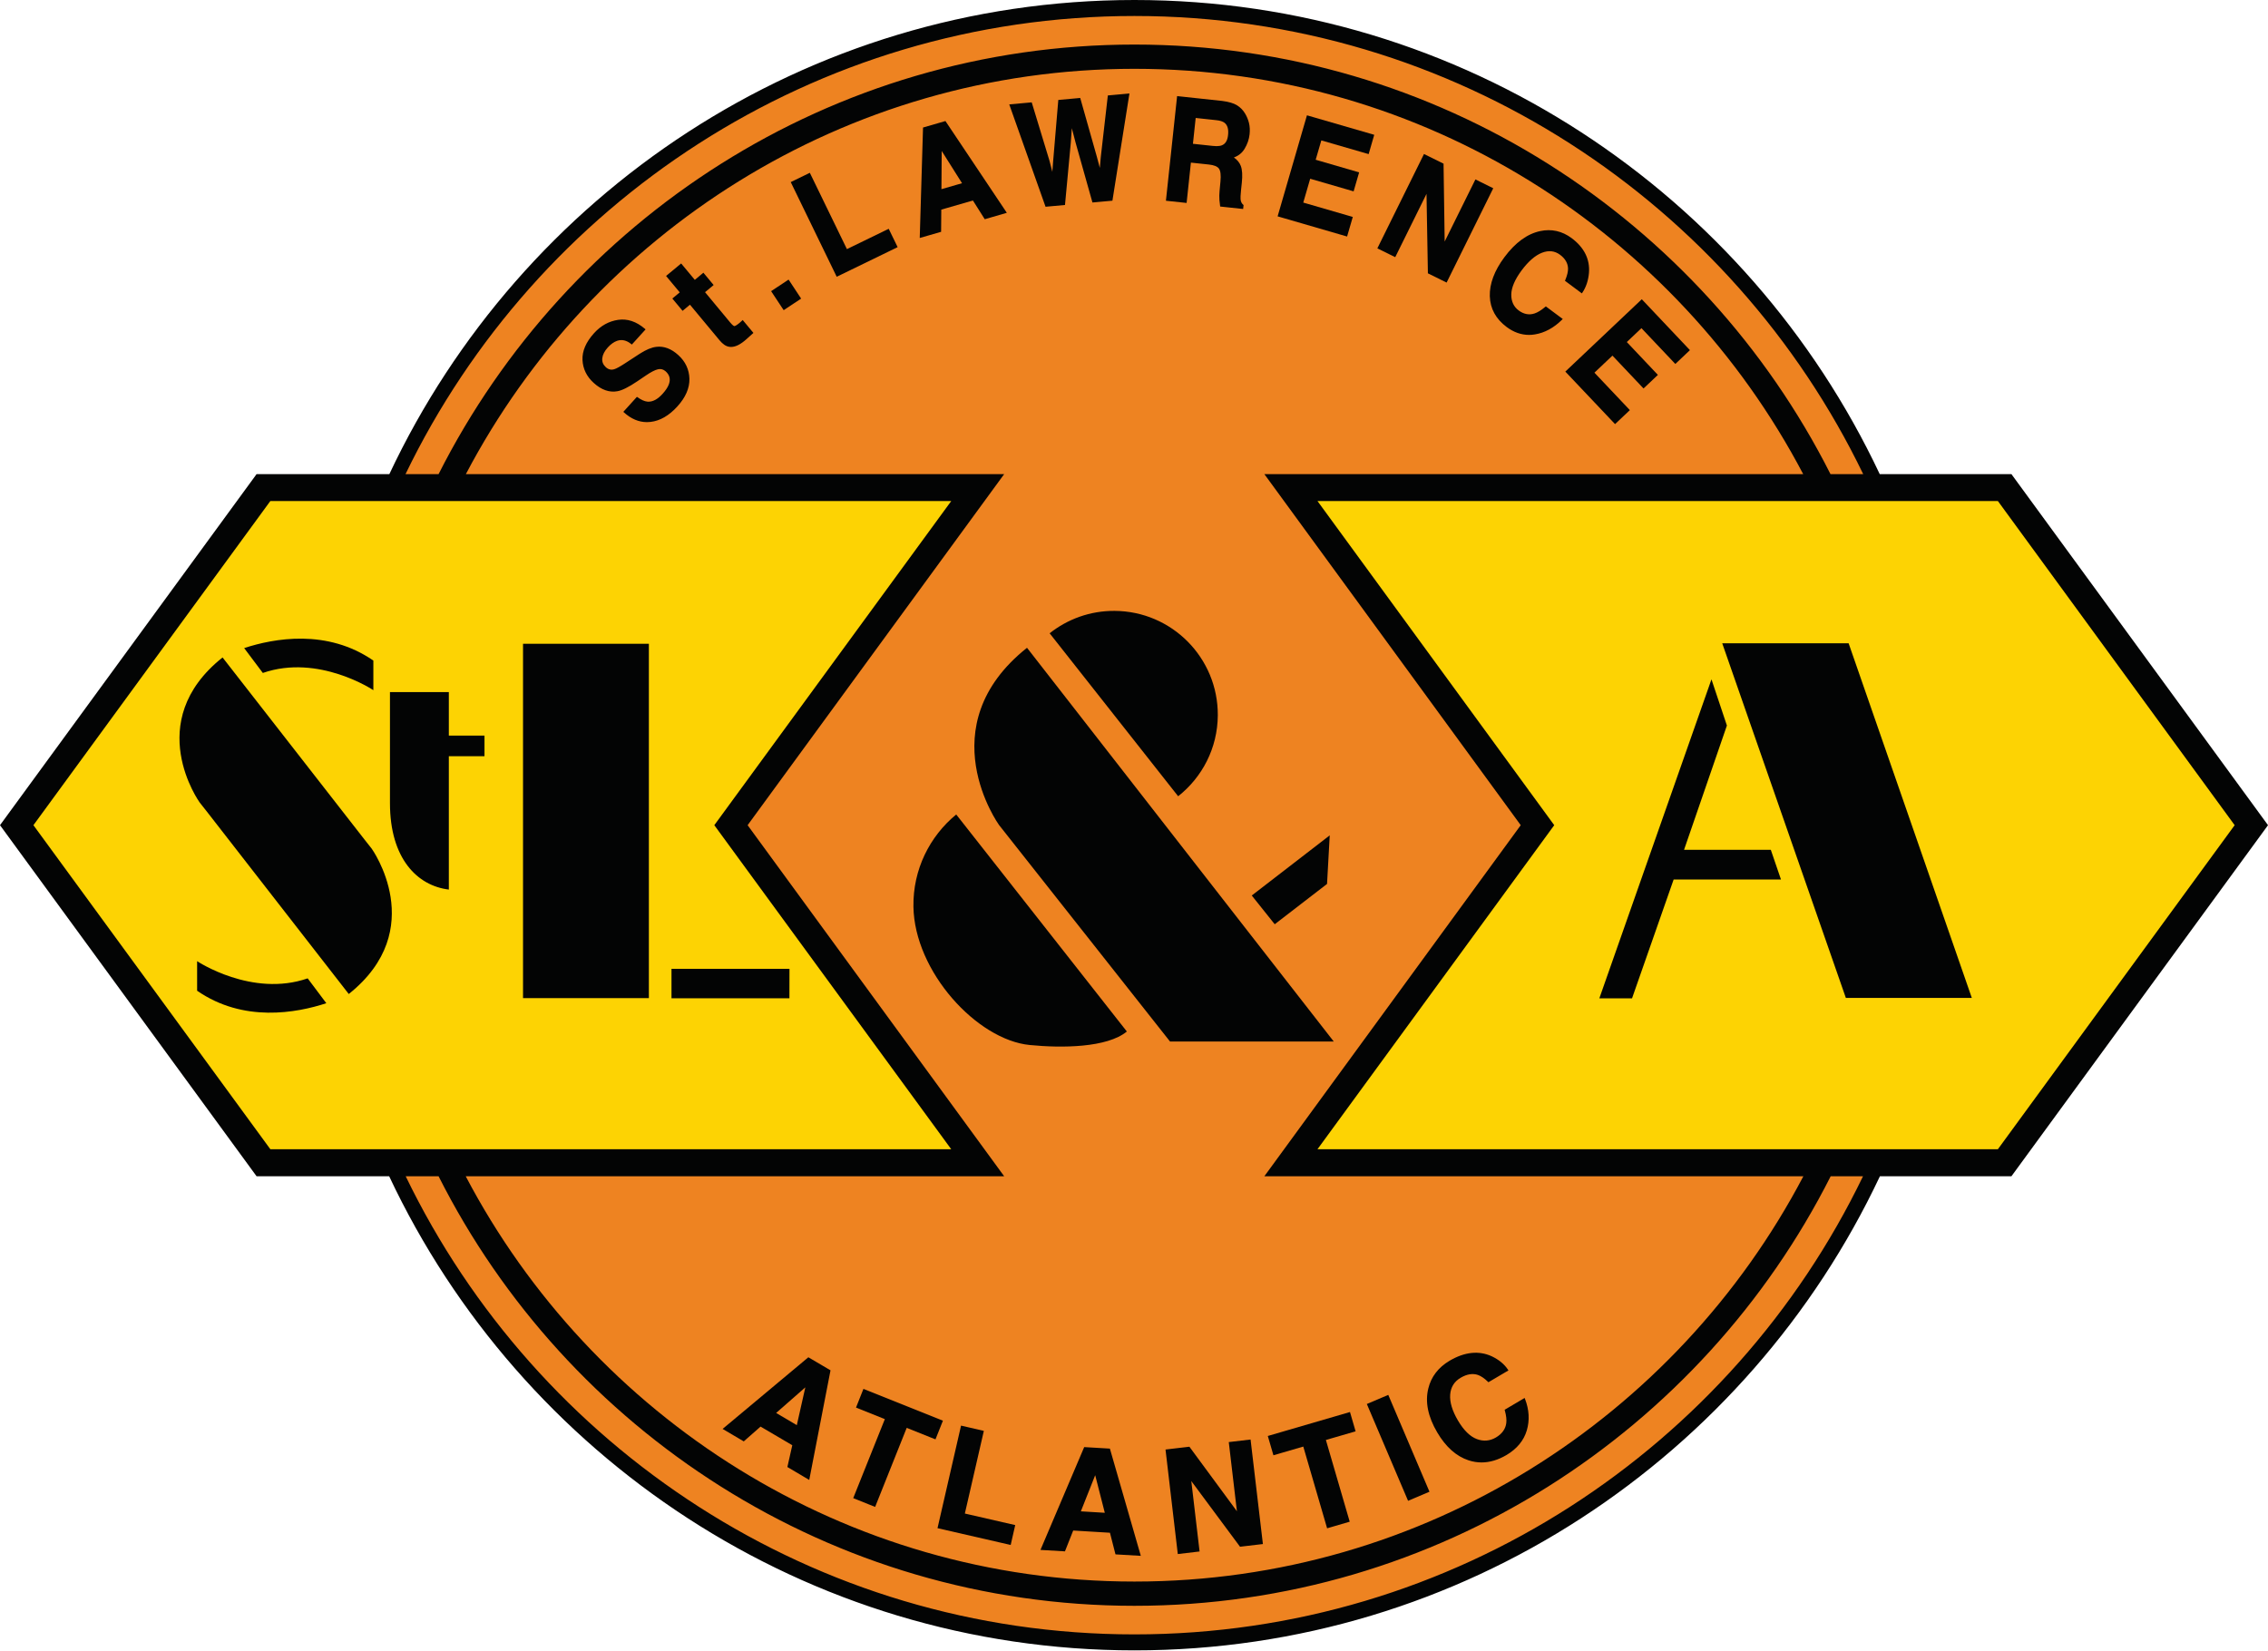 <?xml version="1.0" encoding="UTF-8" standalone="no"?>
<!DOCTYPE svg PUBLIC "-//W3C//DTD SVG 1.1//EN" "http://www.w3.org/Graphics/SVG/1.1/DTD/svg11.dtd">
<svg width="100%" height="100%" viewBox="0 0 526 383" version="1.1" xmlns="http://www.w3.org/2000/svg" xmlns:xlink="http://www.w3.org/1999/xlink" xml:space="preserve" xmlns:serif="http://www.serif.com/" style="fill-rule:evenodd;clip-rule:evenodd;stroke-linejoin:round;stroke-miterlimit:2;">
    <g transform="matrix(1,0,0,1,-1.725,-2.371)">
        <g transform="matrix(4.167,0,0,4.167,0,0)">
            <path d="M109.329,46.486C109.329,71.796 88.834,92.289 63.552,92.289C38.271,92.289 17.776,71.796 17.776,46.486C17.776,21.204 38.271,0.71 63.552,0.71C88.834,0.71 109.329,21.204 109.329,46.486Z" style="fill:rgb(238,131,33);fill-rule:nonzero;"/>
        </g>
        <g transform="matrix(4.167,0,0,4.167,0,0)">
            <path d="M42.024,46.499L56.303,26.959L26.343,26.959C33.383,13.559 47.423,4.399 63.553,4.399C79.694,4.399 93.734,13.559 100.774,26.959L70.784,26.959L85.053,46.499L70.784,66.04L100.784,66.04C93.744,79.439 79.704,88.599 63.553,88.599C47.414,88.599 33.374,79.439 26.334,66.04L56.303,66.04L42.024,46.499ZM63.553,91.54C45.723,91.54 30.284,81.12 22.994,66.04L24.824,66.04C31.973,80.21 46.654,89.949 63.553,89.949C80.463,89.949 95.144,80.21 102.304,66.04L104.104,66.04C96.824,81.12 81.383,91.54 63.553,91.54ZM63.553,1.459C81.394,1.459 96.834,11.889 104.114,26.959L102.294,26.959C95.133,12.789 80.463,3.049 63.553,3.049C46.654,3.049 31.984,12.789 24.824,26.959L22.984,26.959C30.263,11.889 45.713,1.459 63.553,1.459ZM112.364,26.959L105.034,26.959C97.694,11.38 81.864,0.569 63.553,0.569C45.244,0.569 29.414,11.38 22.084,26.959L14.694,26.959L0.414,46.499L14.694,66.04L22.074,66.04C29.404,81.62 45.244,92.429 63.553,92.429C81.864,92.429 97.704,81.62 105.044,66.04L112.364,66.04L126.645,46.499L112.364,26.959Z" style="fill:rgb(3,4,4);fill-rule:nonzero;"/>
        </g>
        <g transform="matrix(4.167,0,0,4.167,0,0)">
            <path d="M15.461,64.535L53.356,64.535L40.17,46.499L53.358,28.456L15.461,28.456L2.274,46.499L15.461,64.535Z" style="fill:rgb(253,211,3);fill-rule:nonzero;"/>
        </g>
        <g transform="matrix(4.167,0,0,4.167,0,0)">
            <path d="M124.788,46.499L111.609,28.456L73.74,28.456L86.918,46.499L73.741,64.535L111.61,64.535L124.788,46.499Z" style="fill:rgb(253,211,3);fill-rule:nonzero;"/>
        </g>
        <g transform="matrix(4.167,0,0,4.167,0,0)">
            <path d="M43.526,79.223L44.795,79.971L45.319,77.651L43.526,79.223ZM45.409,76.176L46.583,76.868L45.418,82.864L44.293,82.2L44.567,80.987L42.739,79.913L41.803,80.735L40.719,80.096L45.409,76.176Z" style="fill:rgb(3,4,4);fill-rule:nonzero;"/>
        </g>
        <g transform="matrix(4.167,0,0,4.167,0,0)">
            <path d="M43.611,79.215L44.762,79.893L45.236,77.79L43.611,79.215ZM44.829,80.049L44.77,80.014L43.441,79.231L43.493,79.186L45.402,77.512L45.368,77.662L44.829,80.049ZM44.35,82.175L45.383,82.785L46.527,76.893L45.414,76.237L40.806,80.089L41.797,80.673L42.733,79.851L42.764,79.87L44.624,80.963L44.35,82.175ZM45.454,82.943L45.393,82.907L44.237,82.224L44.51,81.011L42.745,79.974L41.809,80.797L40.632,80.103L40.687,80.058L45.404,76.116L45.434,76.133L46.638,76.842L45.454,82.943Z" style="fill:rgb(3,4,4);fill-rule:nonzero;"/>
        </g>
        <g transform="matrix(4.167,0,0,4.167,0,0)">
            <path d="M52.829,79.672L52.452,80.62L50.85,79.979L49.092,84.38L47.967,83.928L49.727,79.53L48.122,78.887L48.499,77.94L52.829,79.672Z" style="fill:rgb(3,4,4);fill-rule:nonzero;"/>
        </g>
        <g transform="matrix(4.167,0,0,4.167,0,0)">
            <path d="M48.033,83.901L49.064,84.314L50.822,79.914L52.423,80.554L52.764,79.701L48.527,78.005L48.186,78.859L49.793,79.502L49.774,79.548L48.033,83.901ZM49.121,84.445L47.902,83.956L47.92,83.91L49.662,79.558L48.057,78.916L48.075,78.869L48.47,77.875L48.517,77.893L52.893,79.644L52.876,79.691L52.48,80.685L50.878,80.045L49.121,84.445Z" style="fill:rgb(3,4,4);fill-rule:nonzero;"/>
        </g>
        <g transform="matrix(4.167,0,0,4.167,0,0)">
            <path d="M53.94,79.979L55.112,80.249L54.055,84.85L56.858,85.493L56.627,86.503L52.653,85.59L53.94,79.979Z" style="fill:rgb(3,4,4);fill-rule:nonzero;"/>
        </g>
        <g transform="matrix(4.167,0,0,4.167,0,0)">
            <path d="M52.712,85.553L56.589,86.443L56.798,85.53L53.996,84.887L54.006,84.839L55.052,80.286L53.977,80.039L52.712,85.553ZM56.666,86.562L56.617,86.551L52.593,85.628L52.604,85.58L53.903,79.92L53.951,79.93L55.171,80.212L55.161,80.259L54.115,84.813L56.918,85.456L56.666,86.562Z" style="fill:rgb(3,4,4);fill-rule:nonzero;"/>
        </g>
        <g transform="matrix(4.167,0,0,4.167,0,0)">
            <path d="M60.499,84.737L61.969,84.825L61.379,82.518L60.499,84.737ZM60.79,81.167L62.149,81.247L63.84,87.114L62.538,87.038L62.229,85.835L60.112,85.708L59.653,86.866L58.397,86.792L60.79,81.167Z" style="fill:rgb(3,4,4);fill-rule:nonzero;"/>
        </g>
        <g transform="matrix(4.167,0,0,4.167,0,0)">
            <path d="M60.571,84.691L61.904,84.771L61.369,82.679L60.571,84.691ZM62.035,84.879L60.426,84.783L60.452,84.718L61.39,82.357L62.035,84.879ZM62.577,86.99L63.773,87.06L62.111,81.295L60.822,81.218L58.471,86.746L59.62,86.814L60.079,85.656L60.115,85.658L62.268,85.787L62.278,85.822L62.577,86.99ZM63.908,87.168L62.499,87.086L62.489,87.05L62.19,85.882L60.145,85.759L59.686,86.918L59.65,86.916L58.323,86.838L58.351,86.772L60.757,81.115L62.187,81.199L62.197,81.233L63.908,87.168Z" style="fill:rgb(3,4,4);fill-rule:nonzero;"/>
        </g>
        <g transform="matrix(4.167,0,0,4.167,0,0)">
            <path d="M65.338,81.294L66.59,81.147L69.329,84.868L68.86,80.88L69.973,80.749L70.647,86.467L69.452,86.608L66.647,82.825L67.124,86.881L66.01,87.012L65.338,81.294Z" style="fill:rgb(3,4,4);fill-rule:nonzero;"/>
        </g>
        <g transform="matrix(4.167,0,0,4.167,0,0)">
            <path d="M65.394,81.338L66.054,86.957L67.068,86.838L66.576,82.644L66.687,82.796L69.474,86.555L70.591,86.423L69.929,80.804L68.916,80.923L69.4,85.049L69.289,84.897L66.567,81.2L65.394,81.338ZM65.966,87.068L65.283,81.25L66.614,81.094L66.63,81.118L69.257,84.686L68.804,80.836L70.017,80.693L70.703,86.511L69.429,86.661L69.412,86.637L66.718,83.005L67.179,86.925L65.966,87.068Z" style="fill:rgb(3,4,4);fill-rule:nonzero;"/>
        </g>
        <g transform="matrix(4.167,0,0,4.167,0,0)">
            <path d="M75.516,79.223L75.801,80.204L74.147,80.684L75.473,85.233L74.311,85.573L72.985,81.024L71.323,81.508L71.038,80.53L75.516,79.223Z" style="fill:rgb(3,4,4);fill-rule:nonzero;"/>
        </g>
        <g transform="matrix(4.167,0,0,4.167,0,0)">
            <path d="M73.019,80.963L73.033,81.01L74.345,85.51L75.412,85.199L74.085,80.65L74.133,80.636L75.74,80.17L75.482,79.286L71.099,80.564L71.357,81.447L73.019,80.963ZM74.277,85.635L74.263,85.587L72.951,81.086L71.289,81.57L70.976,80.496L75.55,79.162L75.863,80.238L75.815,80.252L74.209,80.718L75.535,85.267L75.487,85.281L74.277,85.635Z" style="fill:rgb(3,4,4);fill-rule:nonzero;"/>
        </g>
        <g transform="matrix(4.167,0,0,4.167,0,0)">
            <path d="M79.909,83.573L78.809,84.04L76.553,78.743L77.655,78.274L79.909,83.573Z" style="fill:rgb(3,4,4);fill-rule:nonzero;"/>
        </g>
        <g transform="matrix(4.167,0,0,4.167,0,0)">
            <path d="M76.619,78.769L78.835,83.974L79.843,83.547L77.628,78.339L76.619,78.769ZM78.783,84.105L76.488,78.716L77.681,78.209L79.974,83.599L78.783,84.105Z" style="fill:rgb(3,4,4);fill-rule:nonzero;"/>
        </g>
        <g transform="matrix(4.167,0,0,4.167,0,0)">
            <path d="M79.958,77.864C80.114,77.221 80.502,76.717 81.118,76.352C81.944,75.866 82.71,75.784 83.415,76.104C83.805,76.288 84.102,76.53 84.299,76.831L83.262,77.442C83.057,77.243 82.866,77.114 82.692,77.053C82.379,76.946 82.043,77.001 81.68,77.215C81.311,77.432 81.11,77.756 81.077,78.186C81.043,78.616 81.19,79.108 81.518,79.665C81.846,80.221 82.206,80.571 82.594,80.715C82.981,80.86 83.348,80.829 83.696,80.624C84.051,80.415 84.252,80.135 84.297,79.788C84.325,79.6 84.297,79.358 84.215,79.061L85.245,78.454C85.475,79.047 85.506,79.62 85.342,80.174C85.176,80.729 84.809,81.172 84.241,81.51C83.534,81.926 82.844,82.026 82.17,81.805C81.495,81.585 80.92,81.073 80.45,80.274C79.938,79.407 79.774,78.604 79.958,77.864Z" style="fill:rgb(3,4,4);fill-rule:nonzero;"/>
        </g>
        <g transform="matrix(4.167,0,0,4.167,0,0)">
            <path d="M82.544,75.963C82.102,75.963 81.63,76.108 81.143,76.395C80.541,76.753 80.158,77.251 80.006,77.876C79.827,78.599 79.991,79.397 80.493,80.249C80.956,81.034 81.525,81.542 82.186,81.757C82.845,81.974 83.525,81.875 84.215,81.467C84.77,81.137 85.133,80.698 85.294,80.16C85.45,79.635 85.424,79.086 85.219,78.527L84.274,79.085C84.349,79.371 84.374,79.609 84.347,79.795C84.3,80.157 84.089,80.45 83.721,80.667C83.361,80.88 82.975,80.912 82.577,80.762C82.177,80.614 81.807,80.254 81.475,79.69C81.144,79.129 80.993,78.621 81.027,78.182C81.061,77.737 81.273,77.397 81.655,77.172C82.031,76.951 82.384,76.892 82.709,77.006C82.883,77.067 83.072,77.193 83.269,77.38L84.228,76.815C84.038,76.544 83.757,76.32 83.393,76.149C83.122,76.026 82.835,75.963 82.544,75.963ZM82.874,81.969C82.633,81.969 82.391,81.93 82.155,81.853C81.47,81.63 80.882,81.107 80.407,80.299C79.89,79.424 79.723,78.601 79.909,77.852C80.068,77.2 80.465,76.681 81.092,76.309C81.928,75.816 82.719,75.732 83.435,76.058C83.835,76.247 84.14,76.498 84.341,76.803L84.37,76.847L83.254,77.505L83.227,77.478C83.03,77.287 82.844,77.16 82.675,77.1C82.381,77 82.056,77.05 81.706,77.258C81.353,77.465 81.159,77.779 81.127,78.19C81.094,78.608 81.241,79.095 81.561,79.639C81.881,80.182 82.235,80.528 82.612,80.669C82.982,80.807 83.335,80.776 83.67,80.581C84.011,80.38 84.206,80.112 84.248,79.781C84.274,79.601 84.247,79.363 84.168,79.075L84.157,79.038L85.27,78.38L85.292,78.435C85.524,79.035 85.557,79.625 85.39,80.189C85.222,80.751 84.844,81.21 84.266,81.553C83.797,81.83 83.329,81.969 82.874,81.969Z" style="fill:rgb(3,4,4);fill-rule:nonzero;"/>
        </g>
        <g transform="matrix(4.167,0,0,4.167,0,0)">
            <path d="M35.871,22.723C36.088,22.876 36.279,22.959 36.441,22.974C36.737,23 37.032,22.852 37.324,22.529C37.499,22.336 37.619,22.158 37.681,21.995C37.8,21.687 37.739,21.422 37.498,21.203C37.357,21.076 37.197,21.033 37.018,21.075C36.841,21.119 36.614,21.236 36.335,21.426L35.857,21.751C35.386,22.068 35.023,22.25 34.767,22.296C34.335,22.376 33.911,22.226 33.492,21.846C33.109,21.5 32.907,21.086 32.883,20.604C32.861,20.121 33.071,19.635 33.516,19.145C33.887,18.735 34.324,18.494 34.824,18.421C35.325,18.347 35.808,18.51 36.274,18.907L35.575,19.678C35.305,19.459 35.029,19.398 34.747,19.491C34.56,19.555 34.379,19.682 34.207,19.872C34.014,20.084 33.907,20.296 33.885,20.505C33.863,20.716 33.935,20.896 34.101,21.047C34.253,21.185 34.424,21.226 34.612,21.169C34.735,21.135 34.948,21.019 35.252,20.819L36.039,20.306C36.383,20.081 36.687,19.953 36.951,19.923C37.358,19.876 37.752,20.025 38.132,20.37C38.522,20.723 38.722,21.152 38.735,21.657C38.747,22.161 38.528,22.662 38.079,23.156C37.621,23.662 37.133,23.944 36.617,24.003C36.1,24.063 35.621,23.892 35.177,23.489L35.871,22.723Z" style="fill:rgb(3,4,4);fill-rule:nonzero;"/>
        </g>
        <g transform="matrix(4.167,0,0,4.167,0,0)">
            <path d="M35.249,23.485C35.668,23.853 36.128,24.012 36.611,23.953C37.113,23.897 37.594,23.617 38.042,23.123C38.48,22.64 38.696,22.148 38.685,21.658C38.672,21.17 38.475,20.749 38.099,20.407C37.731,20.073 37.343,19.922 36.957,19.973C36.703,20.002 36.403,20.128 36.066,20.348L35.279,20.861C34.969,21.065 34.755,21.181 34.626,21.217C34.428,21.276 34.234,21.234 34.068,21.084C33.889,20.922 33.811,20.726 33.835,20.5C33.858,20.28 33.97,20.058 34.169,19.838C34.347,19.644 34.536,19.511 34.73,19.443C35.017,19.348 35.298,19.405 35.569,19.61L36.202,18.912C35.761,18.55 35.306,18.401 34.831,18.47C34.344,18.542 33.914,18.78 33.553,19.178C33.12,19.655 32.912,20.134 32.933,20.601C32.956,21.067 33.155,21.474 33.525,21.809C33.931,22.177 34.348,22.324 34.758,22.247C35.005,22.202 35.366,22.022 35.829,21.709L36.307,21.385C36.594,21.189 36.823,21.072 37.006,21.026C37.201,20.981 37.379,21.028 37.531,21.166C37.789,21.4 37.855,21.685 37.728,22.013C37.664,22.179 37.541,22.364 37.361,22.563C37.059,22.897 36.746,23.05 36.436,23.024C36.274,23.008 36.086,22.93 35.878,22.789L35.249,23.485ZM36.418,24.065C35.965,24.065 35.538,23.883 35.144,23.526L35.107,23.492L35.863,22.657L35.899,22.682C36.108,22.828 36.292,22.91 36.446,22.924C36.466,22.926 36.487,22.927 36.508,22.927C36.766,22.927 37.028,22.781 37.287,22.495C37.458,22.306 37.575,22.132 37.634,21.977C37.747,21.687 37.691,21.446 37.464,21.24C37.335,21.124 37.191,21.086 37.03,21.124C36.861,21.165 36.637,21.281 36.364,21.468L35.885,21.792C35.403,22.117 35.041,22.298 34.776,22.345C34.338,22.427 33.888,22.273 33.459,21.883C33.068,21.53 32.857,21.1 32.834,20.606C32.81,20.111 33.028,19.608 33.479,19.111C33.856,18.695 34.306,18.446 34.817,18.372C35.328,18.295 35.832,18.463 36.306,18.869L36.345,18.903L35.58,19.747L35.543,19.717C35.288,19.51 35.026,19.448 34.762,19.538C34.585,19.6 34.41,19.724 34.244,19.906C34.059,20.109 33.956,20.313 33.935,20.51C33.915,20.705 33.98,20.868 34.134,21.009C34.274,21.136 34.431,21.172 34.597,21.121C34.716,21.088 34.927,20.972 35.224,20.777L36.011,20.264C36.362,20.036 36.676,19.904 36.945,19.874C37.362,19.822 37.777,19.979 38.166,20.333C38.564,20.693 38.772,21.139 38.785,21.655C38.796,22.172 38.572,22.688 38.116,23.19C37.652,23.703 37.149,23.993 36.623,24.053C36.554,24.061 36.485,24.065 36.418,24.065Z" style="fill:rgb(3,4,4);fill-rule:nonzero;"/>
        </g>
        <g transform="matrix(4.167,0,0,4.167,0,0)">
            <path d="M38.411,17.801L37.904,17.191L38.316,16.849L37.556,15.935L38.319,15.303L39.078,16.216L39.556,15.818L40.063,16.428L39.585,16.825L41.022,18.556C41.134,18.691 41.218,18.761 41.277,18.77C41.335,18.777 41.443,18.715 41.6,18.585C41.623,18.566 41.647,18.545 41.672,18.522C41.698,18.499 41.722,18.476 41.746,18.454L42.278,19.094L41.924,19.412C41.572,19.729 41.266,19.865 41.003,19.821C40.835,19.796 40.668,19.68 40.498,19.476L38.822,17.459L38.411,17.801Z" style="fill:rgb(3,4,4);fill-rule:nonzero;"/>
        </g>
        <g transform="matrix(4.167,0,0,4.167,0,0)">
            <path d="M38.829,17.389L38.86,17.427L40.536,19.444C40.697,19.638 40.857,19.748 41.011,19.772C41.265,19.813 41.553,19.678 41.891,19.375L42.209,19.089L41.741,18.526C41.73,18.538 41.717,18.548 41.706,18.559C41.68,18.582 41.655,18.604 41.632,18.623C41.419,18.8 41.333,18.82 41.287,18.82L41.271,18.819C41.196,18.809 41.108,18.737 40.984,18.588L39.514,16.819L39.993,16.422L39.549,15.888L39.071,16.286L39.04,16.248L38.312,15.373L37.627,15.942L38.386,16.855L37.974,17.197L38.418,17.731L38.829,17.389ZM41.1,19.88C41.065,19.88 41.03,19.877 40.996,19.871C40.814,19.843 40.639,19.724 40.46,19.507L38.815,17.529L38.404,17.871L38.373,17.833L37.834,17.185L38.246,16.842L37.486,15.929L37.524,15.897L38.326,15.233L38.357,15.271L39.085,16.146L39.563,15.748L39.594,15.786L40.133,16.434L39.655,16.832L41.06,18.525C41.196,18.686 41.258,18.716 41.284,18.72C41.308,18.72 41.379,18.703 41.568,18.547C41.59,18.528 41.614,18.507 41.639,18.484C41.665,18.462 41.688,18.44 41.711,18.418L41.75,18.38L42.347,19.099L41.958,19.449C41.635,19.738 41.355,19.88 41.1,19.88Z" style="fill:rgb(3,4,4);fill-rule:nonzero;"/>
        </g>
        <g transform="matrix(4.167,0,0,4.167,0,0)">
            <path d="M43.401,16.789L44.29,16.201L44.934,17.175L44.045,17.764L43.401,16.789Z" style="fill:rgb(3,4,4);fill-rule:nonzero;"/>
        </g>
        <g transform="matrix(4.167,0,0,4.167,0,0)">
            <path d="M43.47,16.803L44.059,17.694L44.865,17.161L44.276,16.271L43.47,16.803ZM44.032,17.833L44.003,17.791L43.332,16.775L43.374,16.748L44.303,16.132L44.332,16.173L45.003,17.19L44.961,17.217L44.032,17.833Z" style="fill:rgb(3,4,4);fill-rule:nonzero;"/>
        </g>
        <g transform="matrix(4.167,0,0,4.167,0,0)">
            <path d="M44.491,10.727L45.464,10.254L47.528,14.502L49.854,13.371L50.307,14.302L47.006,15.907L44.491,10.727Z" style="fill:rgb(3,4,4);fill-rule:nonzero;"/>
        </g>
        <g transform="matrix(4.167,0,0,4.167,0,0)">
            <path d="M44.557,10.75L47.03,15.84L50.241,14.279L49.831,13.438L47.504,14.569L47.483,14.524L45.441,10.32L44.557,10.75ZM46.983,15.974L46.961,15.929L44.424,10.704L45.488,10.187L45.509,10.232L47.551,14.435L49.877,13.304L49.899,13.349L50.374,14.325L50.329,14.347L46.983,15.974Z" style="fill:rgb(3,4,4);fill-rule:nonzero;"/>
        </g>
        <g transform="matrix(4.167,0,0,4.167,0,0)">
            <path d="M52.76,11.165L54.036,10.797L52.778,8.801L52.76,11.165ZM51.835,7.705L53.012,7.364L56.372,12.385L55.244,12.712L54.586,11.67L52.753,12.2L52.744,13.434L51.656,13.748L51.835,7.705Z" style="fill:rgb(3,4,4);fill-rule:nonzero;"/>
        </g>
        <g transform="matrix(4.167,0,0,4.167,0,0)">
            <path d="M52.827,8.972L52.811,11.098L53.958,10.767L52.827,8.972ZM52.71,11.231L52.71,11.164L52.729,8.63L54.114,10.826L54.049,10.844L52.71,11.231ZM51.884,7.743L51.708,13.681L52.694,13.397L52.704,12.162L52.74,12.152L54.609,11.611L54.628,11.643L55.266,12.653L56.293,12.357L52.991,7.422L51.884,7.743ZM51.604,13.815L51.606,13.747L51.787,7.667L51.822,7.657L53.034,7.306L53.054,7.336L56.451,12.414L55.221,12.771L55.202,12.739L54.564,11.729L52.803,12.237L52.793,13.472L51.604,13.815Z" style="fill:rgb(3,4,4);fill-rule:nonzero;"/>
        </g>
        <g transform="matrix(4.167,0,0,4.167,0,0)">
            <path d="M57.8,6.32L58.78,9.541L59.011,10.441L59.08,9.532L59.362,6.177L60.5,6.074L61.412,9.301L61.652,10.201L61.731,9.307L62.118,5.927L63.215,5.828L62.285,11.693L61.252,11.786L60.325,8.489L60.041,7.399L59.96,8.523L59.642,11.933L58.64,12.024L56.655,6.424L57.8,6.32Z" style="fill:rgb(3,4,4);fill-rule:nonzero;"/>
        </g>
        <g transform="matrix(4.167,0,0,4.167,0,0)">
            <path d="M56.723,6.468L58.674,11.971L59.596,11.887L59.911,8.518L60.012,7.092L60.374,8.477L61.29,11.733L62.242,11.647L63.156,5.883L62.163,5.973L61.781,9.313L61.676,10.487L61.364,9.314L60.462,6.128L59.408,6.223L59.129,9.537L59.039,10.747L58.731,9.553L57.764,6.374L56.723,6.468ZM58.606,12.077L58.593,12.041L56.586,6.38L57.836,6.266L57.848,6.305L58.828,9.527L58.984,10.135L59.03,9.528L59.316,6.132L60.537,6.021L60.547,6.061L61.46,9.287L61.627,9.914L61.681,9.303L62.073,5.882L62.113,5.878L63.275,5.772L63.265,5.836L62.328,11.739L61.215,11.84L61.205,11.8L60.277,8.503L60.069,7.705L60.01,8.527L59.688,11.979L58.606,12.077Z" style="fill:rgb(3,4,4);fill-rule:nonzero;"/>
        </g>
        <g transform="matrix(4.167,0,0,4.167,0,0)">
            <path d="M66.918,7.08L66.754,8.617L67.913,8.741C68.142,8.765 68.319,8.753 68.441,8.703C68.656,8.615 68.781,8.412 68.814,8.09C68.852,7.744 68.778,7.501 68.594,7.361C68.491,7.282 68.329,7.23 68.106,7.207L66.918,7.08ZM69.234,6.471C69.414,6.581 69.561,6.732 69.674,6.923C69.767,7.079 69.836,7.249 69.881,7.431C69.926,7.614 69.937,7.819 69.913,8.042C69.883,8.315 69.793,8.576 69.641,8.825C69.491,9.075 69.266,9.238 68.97,9.318C69.196,9.449 69.349,9.617 69.427,9.824C69.505,10.03 69.523,10.334 69.48,10.734L69.439,11.12C69.411,11.38 69.402,11.56 69.411,11.654C69.422,11.805 69.477,11.921 69.574,12.002L69.559,12.146L68.37,12.019C68.351,11.888 68.339,11.784 68.334,11.705C68.323,11.541 68.325,11.375 68.34,11.207L68.391,10.674C68.425,10.308 68.394,10.059 68.298,9.925C68.203,9.792 68.004,9.709 67.704,9.677L66.652,9.565L66.413,11.81L65.361,11.697L65.972,5.973L68.436,6.236C68.788,6.282 69.054,6.36 69.234,6.471Z" style="fill:rgb(3,4,4);fill-rule:nonzero;"/>
        </g>
        <g transform="matrix(4.167,0,0,4.167,0,0)">
            <path d="M66.809,8.572L67.918,8.691C67.992,8.699 68.06,8.703 68.122,8.703C68.246,8.703 68.346,8.687 68.422,8.656C68.621,8.575 68.733,8.389 68.764,8.085C68.8,7.759 68.733,7.529 68.564,7.401C68.467,7.327 68.312,7.278 68.101,7.257L66.962,7.135L66.809,8.572ZM68.122,8.803C68.056,8.803 67.984,8.799 67.908,8.791L66.7,8.661L66.705,8.611L66.875,7.025L68.111,7.157C68.344,7.181 68.512,7.235 68.625,7.321C68.823,7.472 68.904,7.733 68.864,8.096C68.829,8.434 68.693,8.654 68.46,8.749C68.373,8.785 68.258,8.803 68.122,8.803ZM68.414,11.974L69.514,12.091L69.521,12.023C69.426,11.934 69.373,11.811 69.361,11.658C69.351,11.558 69.361,11.375 69.389,11.114L69.43,10.729C69.472,10.338 69.456,10.039 69.38,9.841C69.307,9.648 69.161,9.486 68.945,9.361L68.841,9.3L68.958,9.269C69.241,9.194 69.457,9.035 69.598,8.799C69.746,8.557 69.835,8.3 69.863,8.037C69.886,7.82 69.877,7.621 69.833,7.443C69.79,7.266 69.721,7.1 69.631,6.948C69.523,6.766 69.38,6.619 69.208,6.513C69.036,6.407 68.774,6.331 68.429,6.286L66.016,6.028L65.416,11.653L66.369,11.755L66.608,9.51L67.709,9.627C68.023,9.661 68.235,9.751 68.339,9.896C68.443,10.042 68.476,10.298 68.441,10.679L68.39,11.212C68.375,11.374 68.373,11.539 68.383,11.701C68.389,11.774 68.399,11.866 68.414,11.974ZM69.604,12.201L68.326,12.065L68.32,12.026C68.302,11.899 68.29,11.792 68.284,11.709C68.273,11.541 68.275,11.37 68.291,11.202L68.341,10.669C68.375,10.318 68.346,10.077 68.257,9.954C68.171,9.834 67.983,9.757 67.699,9.727L66.696,9.62L66.457,11.865L65.306,11.742L65.311,11.692L65.928,5.918L65.977,5.923L68.441,6.187C68.801,6.233 69.077,6.315 69.26,6.428C69.447,6.543 69.6,6.7 69.717,6.897C69.812,7.057 69.884,7.233 69.93,7.419C69.976,7.609 69.987,7.82 69.962,8.048C69.932,8.325 69.838,8.596 69.684,8.851C69.546,9.08 69.346,9.242 69.088,9.333C69.274,9.462 69.404,9.62 69.474,9.806C69.554,10.019 69.574,10.333 69.53,10.74L69.489,11.125C69.455,11.441 69.455,11.585 69.46,11.65C69.471,11.788 69.519,11.891 69.606,11.964L69.627,11.981L69.604,12.201Z" style="fill:rgb(3,4,4);fill-rule:nonzero;"/>
        </g>
        <g transform="matrix(4.167,0,0,4.167,0,0)">
            <path d="M76.554,9.086L73.92,8.322L73.58,9.495L75.998,10.198L75.718,11.158L73.301,10.456L72.888,11.879L75.644,12.678L75.355,13.672L71.584,12.577L73.189,7.049L76.838,8.106L76.554,9.086Z" style="fill:rgb(3,4,4);fill-rule:nonzero;"/>
        </g>
        <g transform="matrix(4.167,0,0,4.167,0,0)">
            <path d="M71.645,12.543L75.321,13.61L75.583,12.713L72.827,11.913L72.84,11.864L73.267,10.394L73.315,10.408L75.684,11.096L75.936,10.232L73.518,9.529L73.532,9.481L73.886,8.26L73.934,8.274L76.52,9.024L76.777,8.14L73.223,7.111L71.645,12.543ZM75.389,13.734L75.341,13.72L71.522,12.611L71.536,12.563L73.155,6.987L73.203,7.001L76.9,8.072L76.886,8.12L76.588,9.148L76.541,9.133L73.955,8.384L73.641,9.461L76.059,10.164L76.045,10.212L75.752,11.22L75.705,11.206L73.335,10.518L72.95,11.844L75.706,12.644L75.692,12.692L75.389,13.734Z" style="fill:rgb(3,4,4);fill-rule:nonzero;"/>
        </g>
        <g transform="matrix(4.167,0,0,4.167,0,0)">
            <path d="M79.692,9.207L80.709,9.711L80.773,14.221L82.553,10.622L83.457,11.069L80.906,16.231L79.936,15.751L79.856,11.154L78.045,14.817L77.14,14.37L79.692,9.207Z" style="fill:rgb(3,4,4);fill-rule:nonzero;"/>
        </g>
        <g transform="matrix(4.167,0,0,4.167,0,0)">
            <path d="M79.986,15.72L80.883,16.164L83.389,11.091L82.576,10.689L80.726,14.429L80.659,9.742L79.714,9.274L77.208,14.347L78.023,14.75L79.903,10.947L79.906,11.153L79.986,15.72ZM80.928,16.297L79.886,15.782L79.886,15.752L79.809,11.36L78.068,14.883L77.073,14.392L77.095,14.348L79.669,9.14L80.758,9.679L80.758,9.71L80.82,14.013L82.531,10.555L83.524,11.047L83.502,11.091L80.928,16.297Z" style="fill:rgb(3,4,4);fill-rule:nonzero;"/>
        </g>
        <g transform="matrix(4.167,0,0,4.167,0,0)">
            <path d="M86.148,13.48C86.766,13.349 87.334,13.475 87.851,13.859C88.543,14.374 88.86,15.006 88.801,15.754C88.765,16.171 88.645,16.53 88.444,16.828L87.576,16.181C87.685,15.919 87.739,15.699 87.736,15.521C87.73,15.206 87.575,14.935 87.271,14.709C86.961,14.479 86.612,14.439 86.222,14.588C85.834,14.739 85.446,15.074 85.06,15.592C84.675,16.11 84.481,16.569 84.477,16.968C84.474,17.365 84.619,17.672 84.909,17.889C85.207,18.111 85.517,18.169 85.838,18.064C86.012,18.008 86.217,17.883 86.452,17.687L87.316,18.329C86.866,18.777 86.372,19.046 85.831,19.134C85.29,19.221 84.781,19.088 84.302,18.732C83.71,18.293 83.404,17.734 83.381,17.056C83.362,16.375 83.628,15.662 84.184,14.916C84.783,14.109 85.439,13.63 86.148,13.48Z" style="fill:rgb(3,4,4);fill-rule:nonzero;"/>
        </g>
        <g transform="matrix(4.167,0,0,4.167,0,0)">
            <path d="M86.611,13.48C86.463,13.48 86.312,13.496 86.159,13.529C85.463,13.676 84.812,14.153 84.224,14.945C83.679,15.678 83.413,16.387 83.431,17.054C83.454,17.713 83.756,18.264 84.333,18.692C84.796,19.037 85.294,19.166 85.823,19.085C86.333,19.001 86.809,18.749 87.239,18.335L86.454,17.751C86.229,17.935 86.027,18.056 85.854,18.111C85.52,18.221 85.189,18.16 84.878,17.929C84.576,17.703 84.424,17.38 84.427,16.967C84.431,16.559 84.63,16.087 85.02,15.563C85.41,15.039 85.808,14.695 86.205,14.542C86.608,14.386 86.98,14.429 87.301,14.669C87.617,14.903 87.78,15.19 87.786,15.52C87.789,15.695 87.739,15.912 87.636,16.164L88.431,16.756C88.61,16.474 88.718,16.135 88.752,15.749C88.808,15.024 88.496,14.401 87.821,13.9C87.446,13.621 87.039,13.48 86.611,13.48ZM85.513,19.21C85.081,19.21 84.663,19.063 84.272,18.772C83.671,18.325 83.354,17.749 83.332,17.057C83.312,16.367 83.585,15.636 84.144,14.886C84.747,14.073 85.418,13.584 86.137,13.431C86.764,13.297 87.352,13.428 87.881,13.819C88.585,14.343 88.911,14.995 88.851,15.757C88.814,16.181 88.691,16.55 88.485,16.856L88.456,16.899L87.514,16.197L87.53,16.162C87.636,15.907 87.689,15.692 87.686,15.522C87.68,15.224 87.531,14.964 87.241,14.749C86.947,14.53 86.612,14.493 86.24,14.635C85.862,14.781 85.479,15.113 85.1,15.622C84.724,16.129 84.531,16.582 84.527,16.968C84.524,17.347 84.663,17.643 84.939,17.849C85.222,18.06 85.521,18.116 85.823,18.016C85.992,17.962 86.193,17.838 86.419,17.649L86.45,17.624L86.482,17.647L87.392,18.324L87.351,18.365C86.895,18.818 86.386,19.094 85.838,19.183C85.729,19.201 85.62,19.21 85.513,19.21Z" style="fill:rgb(3,4,4);fill-rule:nonzero;"/>
        </g>
        <g transform="matrix(4.167,0,0,4.167,0,0)">
            <path d="M93.66,20.756L91.774,18.764L90.886,19.605L92.617,21.434L91.89,22.121L90.16,20.292L89.085,21.31L91.057,23.394L90.305,24.105L87.605,21.254L91.789,17.296L94.4,20.056L93.66,20.756Z" style="fill:rgb(3,4,4);fill-rule:nonzero;"/>
        </g>
        <g transform="matrix(4.167,0,0,4.167,0,0)">
            <path d="M87.675,21.255L90.307,24.034L90.987,23.392L89.014,21.308L90.162,20.221L90.196,20.258L91.892,22.05L92.546,21.432L90.816,19.603L91.776,18.693L91.81,18.73L93.662,20.686L94.33,20.054L91.787,17.366L87.675,21.255ZM90.303,24.175L90.269,24.139L87.535,21.252L91.791,17.225L91.825,17.261L94.47,20.058L93.658,20.827L93.624,20.791L91.772,18.835L90.957,19.607L92.687,21.436L91.888,22.192L91.854,22.155L90.158,20.363L89.155,21.312L91.127,23.396L90.303,24.175Z" style="fill:rgb(3,4,4);fill-rule:nonzero;"/>
        </g>
        <g transform="matrix(4.167,0,0,4.167,0,0)">
            <path d="M68.193,40.381C68.211,37.19 65.638,34.588 62.447,34.571C61.082,34.563 59.828,35.032 58.834,35.818L65.986,44.889C67.32,43.838 68.183,42.213 68.193,40.381Z" style="fill:rgb(3,4,4);fill-rule:nonzero;"/>
        </g>
        <g transform="matrix(4.167,0,0,4.167,0,0)">
            <path d="M51.253,51.034C51.308,54.643 54.784,58.448 57.728,58.735C59.509,58.911 62.031,58.891 63.131,57.983L53.634,45.903C52.155,47.12 51.221,48.97 51.253,51.034Z" style="fill:rgb(3,4,4);fill-rule:nonzero;"/>
        </g>
        <g transform="matrix(4.167,0,0,4.167,0,0)">
            <path d="M70.083,50.413L74.423,47.065L74.273,49.769L71.361,52.013L70.083,50.413Z" style="fill:rgb(3,4,4);fill-rule:nonzero;"/>
        </g>
        <g transform="matrix(4.167,0,0,4.167,0,0)">
            <path d="M57.574,36.625C52.063,41.008 56.017,46.489 56.017,46.489L65.535,58.542L74.648,58.542L57.574,36.625Z" style="fill:rgb(3,4,4);fill-rule:nonzero;"/>
        </g>
        <g transform="matrix(4.167,0,0,4.167,0,0)">
            <path d="M103.148,56.112L96.268,36.375L103.303,36.375L110.159,56.112L103.148,56.112Z" style="fill:rgb(3,4,4);fill-rule:nonzero;"/>
        </g>
        <g transform="matrix(4.167,0,0,4.167,0,0)">
            <path d="M99.537,49.521L98.972,47.87L94.143,47.87L96.528,40.952L95.669,38.381L89.428,56.137L91.248,56.137L93.564,49.523L99.537,49.521Z" style="fill:rgb(3,4,4);fill-rule:nonzero;"/>
        </g>
        <g transform="matrix(4.167,0,0,4.167,0,0)">
            <path d="M29.524,56.125L29.524,36.402L36.529,36.402L36.529,56.125L29.499,56.125L29.524,56.125Z" style="fill:rgb(3,4,4);fill-rule:nonzero;"/>
        </g>
        <g transform="matrix(4.167,0,0,4.167,0,0)">
            <path d="M44.351,56.134L37.787,56.134L37.787,54.496L44.354,54.496L44.351,56.134Z" style="fill:rgb(3,4,4);fill-rule:nonzero;"/>
        </g>
        <g transform="matrix(4.167,0,0,4.167,0,0)">
            <path d="M21.099,47.802L20.686,47.279L12.801,37.163C8.29,40.752 11.528,45.236 11.528,45.236L11.94,45.759L19.825,55.896C24.335,52.3 21.099,47.802 21.099,47.802Z" style="fill:rgb(3,4,4);"/>
        </g>
        <g transform="matrix(4.167,0,0,4.167,0,0)">
            <path d="M14.003,36.642L15.042,38.026C18.147,36.949 21.194,38.984 21.194,38.984L21.194,37.338C18.619,35.554 15.66,36.098 14.003,36.642Z" style="fill:rgb(3,4,4);fill-rule:nonzero;"/>
        </g>
        <g transform="matrix(4.167,0,0,4.167,0,0)">
            <path d="M18.576,56.408L17.538,55.025C14.432,56.101 11.385,54.068 11.385,54.068L11.385,55.714C13.961,57.498 16.918,56.953 18.576,56.408Z" style="fill:rgb(3,4,4);fill-rule:nonzero;"/>
        </g>
        <g transform="matrix(4.167,0,0,4.167,0,0)">
            <rect x="25.347" y="41.513" width="2.032" height="1.147" style="fill:rgb(3,4,4);fill-rule:nonzero;"/>
        </g>
        <g transform="matrix(4.167,0,0,4.167,0,0)">
            <path d="M25.395,50.082C23.648,49.875 22.118,48.365 22.118,45.273L22.118,39.092L25.395,39.092L25.395,50.082Z" style="fill:rgb(3,4,4);fill-rule:nonzero;"/>
        </g>
    </g>
</svg>
